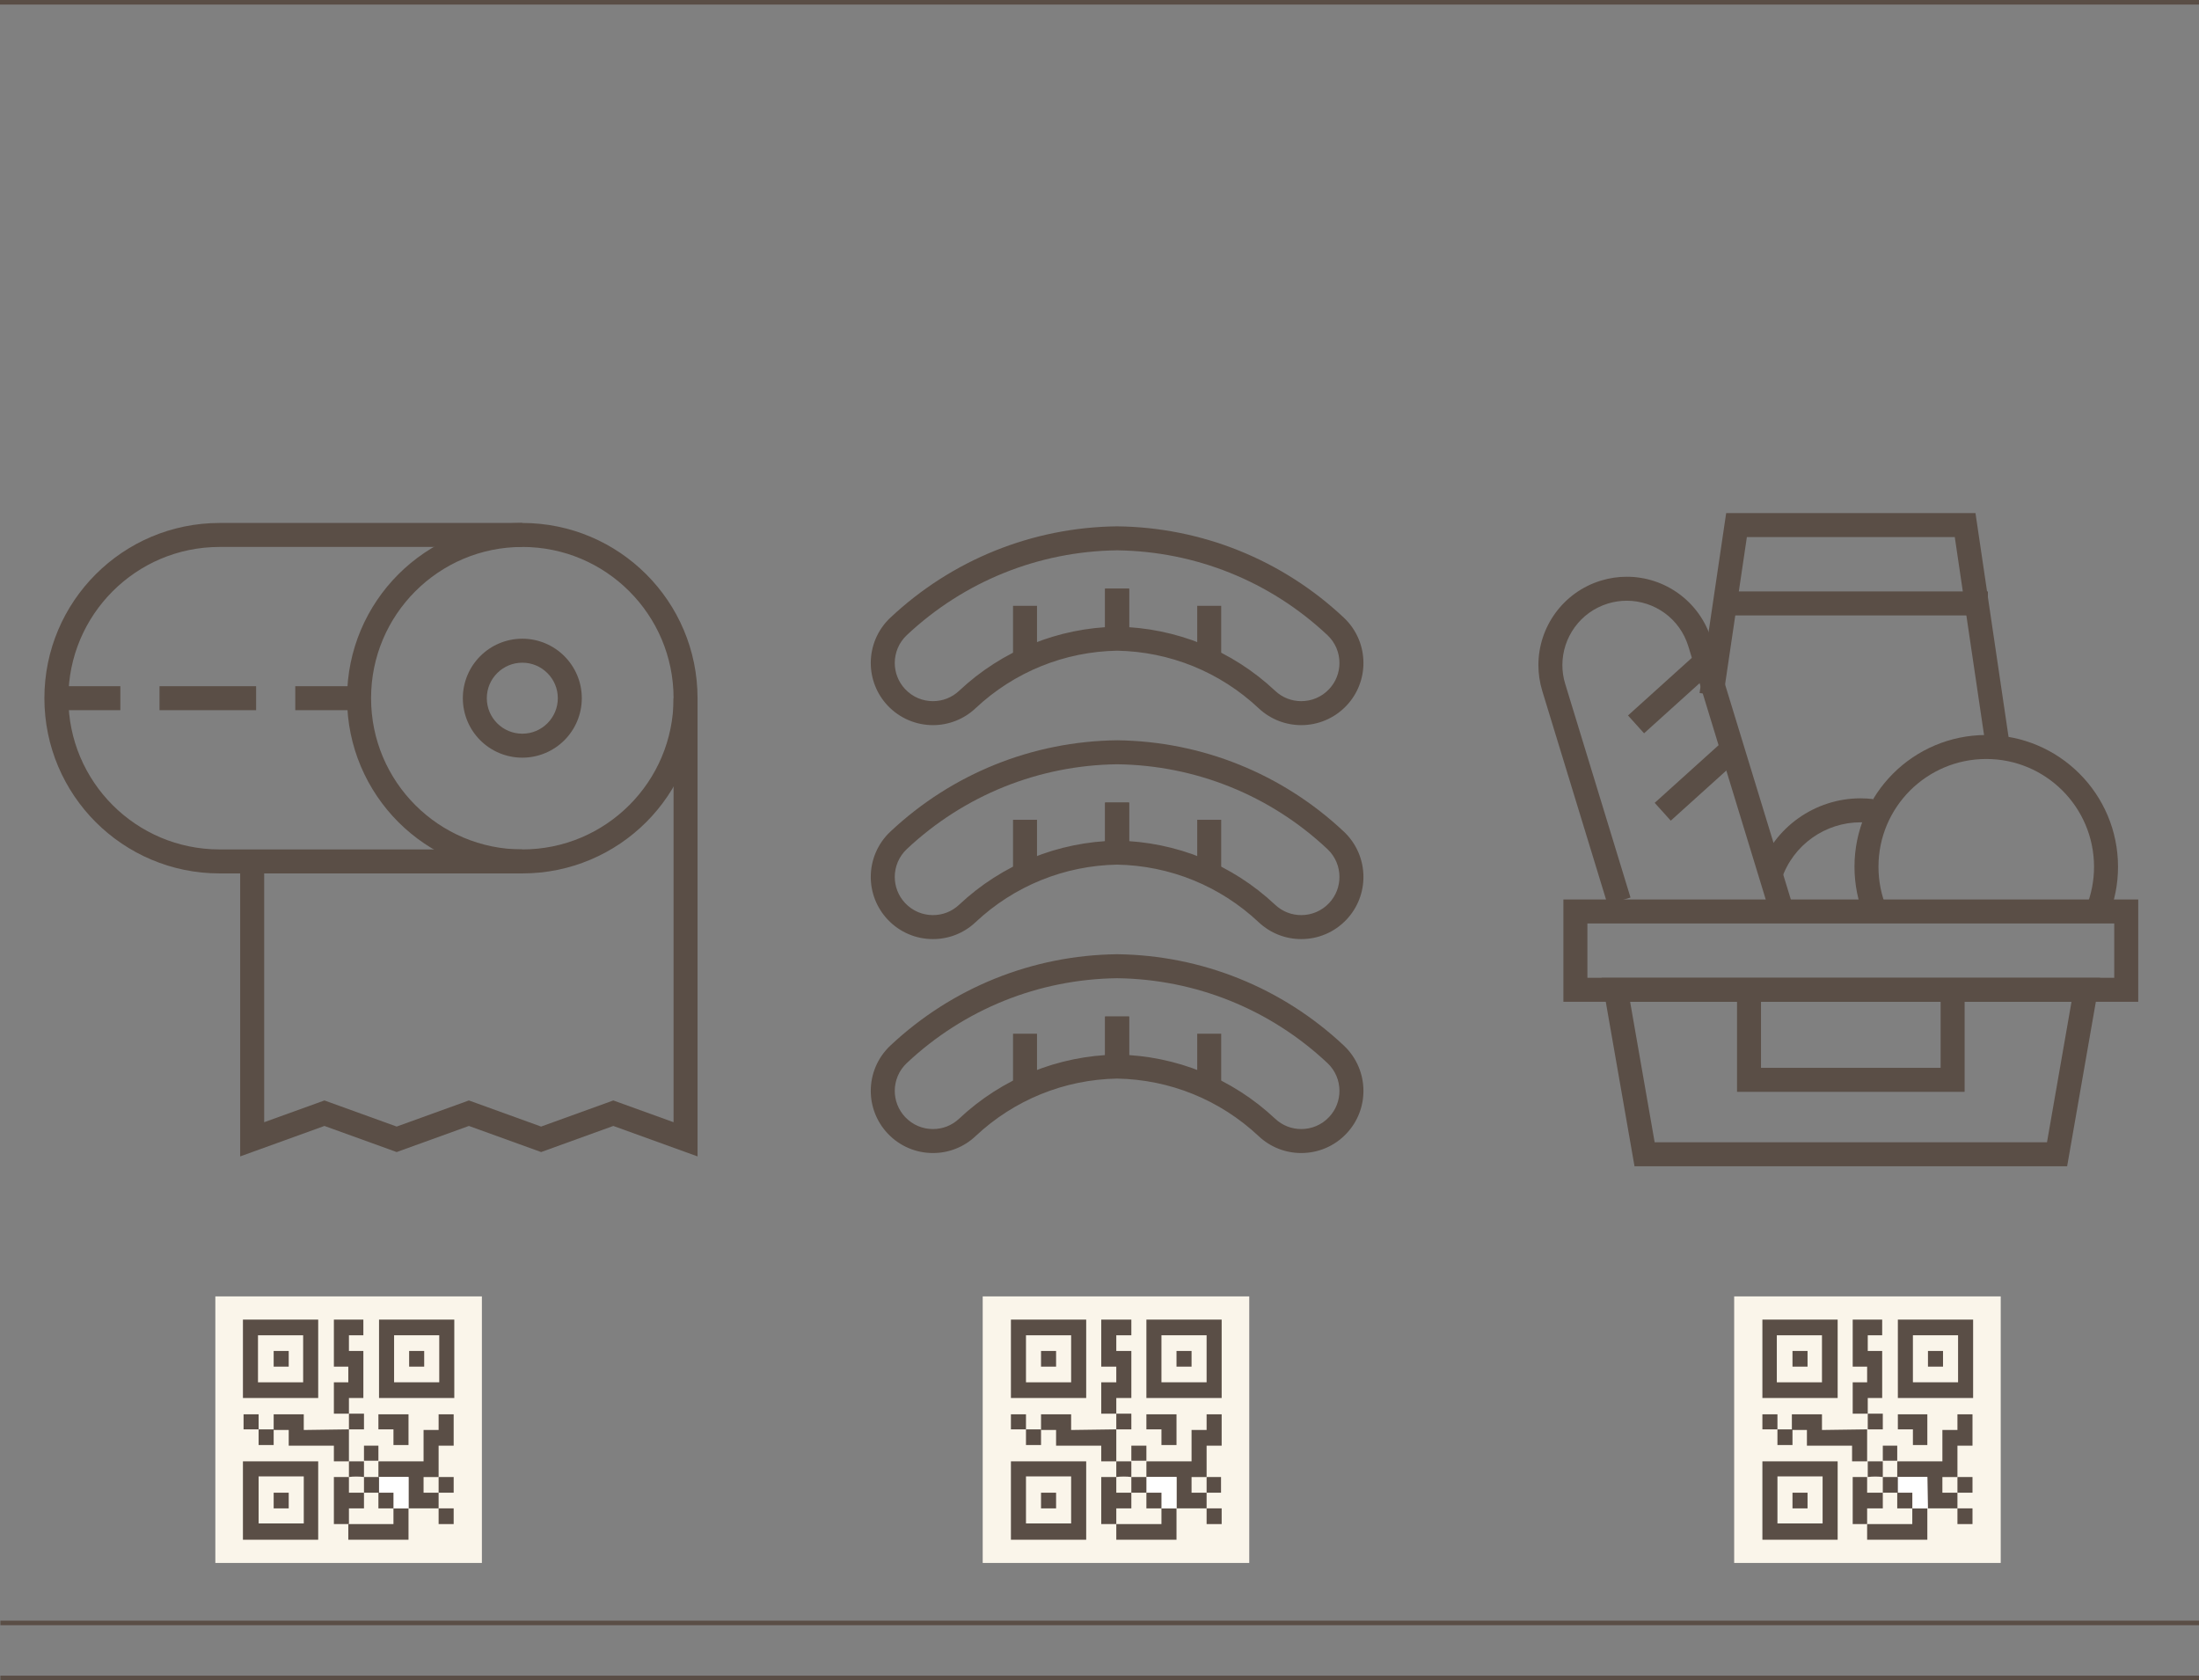 <svg xmlns="http://www.w3.org/2000/svg" xmlns:xlink="http://www.w3.org/1999/xlink" xmlns:xodm="http://www.corel.com/coreldraw/odm/2003" xml:space="preserve" width="169.231mm" height="129.31mm" style="shape-rendering:geometricPrecision; text-rendering:geometricPrecision; image-rendering:optimizeQuality; fill-rule:evenodd; clip-rule:evenodd" viewBox="0 0 16923.12 12931.03"><rect x="0" y="0" width="16923.12" height="12931.03" fill="#808080" stroke="none"/> <defs> <style type="text/css"> .str0 {stroke:#5A4E46;stroke-width:35.17;stroke-miterlimit:22.926} .fil0 {fill:none} .fil1 {fill:#5A4E46} .fil2 {fill:#FAF5EA} .fil3 {fill:white} .fil4 {fill:#5A4E46;fill-rule:nonzero} </style> </defs> <g id="Ebene_x0020_1">  <line class="fil0 str0" x1="-0" y1="17.59" x2="16923.12" y2="17.59"></line> <line class="fil0 str0" x1="2.84" y1="12490.1" x2="16923.12" y2="12490.1"></line> <g id="_2046436217536"> <polygon class="fil1" points="3375.52,11729.15 3375.52,11849.83 3264.51,11849.83 3264.51,11729.15 "></polygon> <g> <rect class="fil2" x="1657.23" y="9977.08" width="2051.32" height="2051.32"></rect> <path class="fil1" d="M2332.97 10276.34l-347.53 0 0 361.99 347.53 0 0 -361.99zm115.82 482.67l-579.19 0 0 -603.34 579.19 0 0 603.34z"></path> <path class="fil1" d="M3032.82 10638.33l347.53 0 0 -361.99 -347.53 0 0 361.99zm-115.84 -482.66l579.2 0 0 603.32 -579.2 0.02 0 -603.34z"></path> <path class="fil1" d="M1990.27 11724.34l347.51 0 0 -362 -347.51 -0.01 0 362.01zm458.52 125.49l-579.19 0 0 -603.33 579.19 -0.01 0 603.34z"></path> <path class="fil1" d="M2912.17 11246.49c111.01,0 222.02,0 337.86,0l9.65 0 0 -241.33 115.84 0 0 -120.66 115.84 0 0 241.33 -115.84 0 0 241.33 0 0 -115.84 0 0 120.66 115.84 0 0 0c0,38.62 0,82.06 0,120.66l0 0c0,0 0,0 -4.83,0 -77.22,0 -154.45,0 -226.85,0l0 0 0 -241.33 -231.67 0.01c0,-43.45 0,-82.05 0,-120.67l0 0 0 0z"></path> <polygon class="fil1" points="2685.31,10879.66 2569.47,10879.66 2569.47,10638.33 2680.48,10638.33 2680.48,10517.67 2569.47,10517.67 2569.47,10155.67 2796.32,10155.67 2796.32,10276.34 2685.31,10276.34 2685.31,10397 2796.32,10397 2796.32,10759.01 2685.31,10759.01 2685.31,10879.66 "></polygon> <path class="fil1" d="M2685.31 11000.34l0 231.68c0,4.83 0,9.65 0,14.48l0 0 -115.84 -0.01 0 -120.66 -347.52 0 0 -120.66 -115.84 -0.01 0 0 0 -120.66 231.67 0 0 120.66 347.53 -4.82 0 0 0 0z"></path> <path class="fil1" d="M3143.84 11608.49l0 241.34 -463.36 0 0 -120.66 0 0 347.51 -0.02 0 -120.66c43.45,0 82.06,0 115.85,0l0 0 0 0z"></path> <polygon class="fil1" points="2685.31,11729.15 2569.47,11729.15 2569.47,11367.16 2685.31,11367.16 2685.31,11367.16 2685.31,11487.82 2801.15,11487.82 2801.15,11608.49 2685.31,11608.49 "></polygon> <polygon class="fil1" points="3143.84,10884.5 3143.84,11121 3027.99,11121 3027.99,11000.34 2912.17,11000.34 2912.17,10884.5 "></polygon> <path class="fil1" d="M2685.31 11367.16c0,-38.62 0,-82.05 0,-120.66l0 0c38.62,0 77.22,0 115.84,0l0 0c0,38.62 0,82.06 0,120.66 -38.62,-4.83 -82.05,-4.83 -115.84,0l0 0 0 0z"></path> <polygon class="fil1" points="2801.15,11246.49 2801.15,11125.83 2912.17,11125.83 2912.17,11246.49 2912.17,11241.67 2801.15,11241.67 "></polygon> <path class="fil1" d="M2106.11 11000.34l0 120.66 -115.84 0 0 -120.66 0 0c38.62,0 77.22,0 115.84,0l0 0 0 0z"></path> <path class="fil1" d="M2685.31 11000.34c0,-38.62 0,-82.06 0,-120.66l0 0 115.84 -0.02 0 120.66 -115.84 0.02 0 0 0 0z"></path> <polygon class="fil1" points="3375.52,11367.16 3491.36,11367.16 3491.36,11487.82 3375.52,11487.82 3375.52,11487.82 "></polygon> <polygon class="fil1" points="1990.27,11000.34 1874.43,11000.34 1874.43,10884.5 1990.27,10884.5 "></polygon> <path class="fil1" d="M3375.52 11729.15c0,-38.61 0,-82.05 0,-120.66l0 0c38.62,0 77.23,0 115.84,0l0 120.66 -115.84 0 0 0 0 0z"></path> <path class="fil3" d="M3143.84 11608.49c-38.62,0 -77.23,0 -115.85,0l0 0 0 -120.65 -115.82 -0.02 0 0 0 -120.66 0 0 231.67 0 0 241.33 0 0z"></path> <rect class="fil1" x="2106.1" y="10397" width="115.84" height="120.66"></rect> <rect class="fil1" x="3148.66" y="10397" width="115.84" height="120.66"></rect> <rect class="fil1" x="2106.1" y="11487.84" width="115.84" height="120.66"></rect> <rect class="fil1" x="2801.15" y="11367.16" width="115.84" height="120.66"></rect> <rect class="fil1" x="2912.16" y="11487.84" width="115.84" height="120.66"></rect> </g> </g> <g id="_2046436243488"> <polygon class="fil1" points="9285.84,11729.15 9285.84,11849.83 9169.99,11849.83 9169.99,11729.15 "></polygon> <g> <rect class="fil2" x="7562.73" y="9977.08" width="2051.32" height="2051.32"></rect> <path class="fil1" d="M8243.28 10276.34l-347.51 0 0 361.99 347.51 0 0 -361.99zm115.84 482.67l-579.2 0 0 -603.34 579.2 0 0 603.34z"></path> <path class="fil1" d="M8938.32 10638.33l347.52 0 0 -361.99 -347.52 0 0 361.99zm-115.84 -482.66l579.2 0 0 603.32 -579.2 0.02 0 -603.34z"></path> <path class="fil1" d="M7895.77 11724.34l347.51 0 0 -362 -347.51 -0.01 0 362.01zm463.35 125.49l-579.2 0 0 -603.33 579.2 -0.01 0 603.34z"></path> <path class="fil1" d="M8822.48 11246.49c111.01,0 222.02,0 337.87,0l9.64 0 0 -241.33 115.85 0 0 -120.66 115.84 0 0 241.33 -115.84 0 0 241.33 0 0 -115.85 0 0 120.66 115.85 0 0 0c0,38.62 0,82.06 0,120.66l0 0c0,0 0,0 -4.83,0 -77.23,0 -154.45,0 -226.86,0l0 0 0 -241.33 -231.67 0.01c0,-43.45 0,-82.05 0,-120.67l0 0 0 0z"></path> <polygon class="fil1" points="8590.79,10879.66 8474.97,10879.66 8474.97,10638.33 8590.79,10638.33 8590.79,10517.67 8474.97,10517.67 8474.97,10155.67 8706.64,10155.67 8706.64,10276.34 8590.79,10276.34 8590.79,10397 8706.64,10397 8706.64,10759.01 8590.79,10759.01 8590.79,10879.66 "></polygon> <path class="fil1" d="M8590.79 11000.34l0 231.68c0,4.83 0,9.65 0,14.48l0 0 -115.82 -0.01 0 -120.66 -347.53 0 0 -120.66 -115.83 -0.01 0 0 0 -120.66 231.67 0 0 120.66 347.51 -4.82 0 0 0 0z"></path> <path class="fil1" d="M9054.17 11608.49l0 241.34 -463.38 0 0 -120.66 0 0 347.53 -0.02 0 -120.66c38.61,0 77.23,0 115.85,0l0 0 0 0z"></path> <polygon class="fil1" points="8590.79,11729.15 8474.97,11729.15 8474.97,11367.16 8590.79,11367.16 8590.79,11367.16 8590.79,11487.82 8706.64,11487.82 8706.64,11608.49 8590.79,11608.49 "></polygon> <polygon class="fil1" points="9054.17,10884.5 9054.17,11121 8938.32,11121 8938.32,11000.34 8822.48,11000.34 8822.48,10884.5 "></polygon> <path class="fil1" d="M8590.79 11367.16c0,-38.62 0,-82.05 0,-120.66l0 0c38.62,0 77.23,0 115.85,0l0 0c0,38.62 0,82.06 0,120.66 -38.61,-4.83 -77.23,-4.83 -115.85,0l0 0 0 0z"></path> <polygon class="fil1" points="8706.64,11246.49 8706.64,11125.83 8822.48,11125.83 8822.48,11246.49 8822.48,11241.67 8706.64,11241.67 "></polygon> <path class="fil1" d="M8011.61 11000.34l0 120.66 -115.84 0 0 -120.66 0 0c38.6,0 77.22,0 115.84,0l0 0 0 0z"></path> <path class="fil1" d="M8590.79 11000.34c0,-38.62 0,-82.06 0,-120.66l0 0 115.85 -0.02 0 120.66 -115.85 0.02 0 0 0 0z"></path> <polygon class="fil1" points="9285.84,11367.16 9396.85,11367.16 9396.85,11487.82 9285.84,11487.82 9285.84,11487.82 "></polygon> <polygon class="fil1" points="7895.77,11000.34 7779.92,11000.34 7779.92,10884.5 7895.77,10884.5 "></polygon> <path class="fil1" d="M9285.84 11729.15c0,-38.61 0,-82.05 0,-120.66l0 0c38.62,0 77.22,0 115.84,0l0 120.66 -115.84 0 0 0 0 0z"></path> <path class="fil3" d="M9054.17 11608.49c-38.62,0 -77.23,0 -115.85,0l0 0 0 -120.65 -115.84 -0.02 0 0 0 -120.66 0 0 231.69 0 0 241.33 0 0z"></path> <rect class="fil1" x="8011.6" y="10397" width="115.84" height="120.66"></rect> <rect class="fil1" x="9054.16" y="10397" width="115.84" height="120.66"></rect> <rect class="fil1" x="8011.6" y="11487.84" width="115.84" height="120.66"></rect> <rect class="fil1" x="8706.64" y="11367.16" width="115.84" height="120.66"></rect> <rect class="fil1" x="8822.49" y="11487.84" width="115.84" height="120.66"></rect> </g> </g> <g id="_2046431601632"> <polygon class="fil1" points="15064.15,11729.15 15064.15,11849.83 14953.14,11849.83 14953.14,11729.15 "></polygon> <g> <rect class="fil2" x="13345.87" y="9977.08" width="2051.32" height="2051.32"></rect> <path class="fil1" d="M14021.6 10276.34l-347.53 0 0 361.99 347.53 0 0 -361.99zm120.66 482.67l-579.2 0 0 -603.34 579.2 0 0 603.34z"></path> <path class="fil1" d="M14721.46 10638.33l347.51 0 0 -361.99 -347.51 0 0 361.99zm-115.84 -482.66l579.19 0 0 603.32 -579.19 0.02 0 -603.34z"></path> <path class="fil1" d="M13678.9 11724.34l347.52 0 0 -362 -347.52 -0.01 0 362.01zm463.36 125.49l-579.2 0 0 -603.33 579.2 -0.01 0 603.34z"></path> <path class="fil1" d="M14600.8 11246.49c111.01,0 222.02,0 337.86,0l9.65 0 0 -241.33 115.84 0 0 -120.66 115.85 0 0 241.33 -115.85 0 0 241.33 0 0 -115.84 0 0 120.66 115.84 0 0 0c0,38.62 0,82.06 0,120.66l0 0c0,0 0,0 -4.83,0 -77.22,0 -154.44,0 -226.85,0l0 0 0 -241.33 -231.67 0.01c0,-43.45 0,-82.05 0,-120.67l0 0 0 0z"></path> <polygon class="fil1" points="14373.94,10879.66 14258.1,10879.66 14258.1,10638.33 14369.11,10638.33 14369.11,10517.67 14258.1,10517.67 14258.1,10155.67 14484.96,10155.67 14484.96,10276.34 14373.94,10276.34 14373.94,10397 14484.96,10397 14484.96,10759.01 14373.94,10759.01 14373.94,10879.66 "></polygon> <path class="fil1" d="M14369.11 11000.34l0 231.68c0,4.83 0,9.65 0,14.48l0 0 -115.84 -0.01 0 -120.66 -347.51 0 0 -120.66 -115.85 -0.01 0 0 0 -120.66 231.69 0 0 120.66 347.51 -4.82 0 0 0 0z"></path> <path class="fil1" d="M14832.47 11608.49l0 241.34 -463.36 0 0 -120.66 0 0 347.52 -0.02 0 -120.66c38.62,0 77.23,0 115.84,0l0 0 0 0z"></path> <polygon class="fil1" points="14373.94,11729.15 14258.1,11729.15 14258.1,11367.16 14373.94,11367.16 14369.11,11367.16 14369.11,11487.82 14489.77,11487.82 14489.77,11608.49 14369.11,11608.49 14369.11,11729.15 "></polygon> <polygon class="fil1" points="14832.47,10884.5 14832.47,11121 14721.46,11121 14721.46,11000.34 14605.62,11000.34 14605.62,10884.5 "></polygon> <path class="fil1" d="M14373.94 11367.16c0,-38.62 0,-82.05 0,-120.66l0 0c38.62,0 77.23,0 115.85,0l0 0c0,38.62 0,82.06 0,120.66 -38.62,-4.83 -77.24,-4.83 -115.85,0l0 0 0 0z"></path> <polygon class="fil1" points="14489.77,11246.49 14489.77,11125.83 14600.8,11125.83 14600.8,11246.49 14600.8,11241.67 14489.77,11241.67 "></polygon> <path class="fil1" d="M13794.74 11000.34l0 120.66 -115.84 0 0 -120.66 0 0c38.61,0 77.23,0 115.84,0l0 0 0 0z"></path> <path class="fil1" d="M14373.94 11000.34c0,-38.62 0,-82.06 0,-120.66l0 0 115.83 -0.02 0 120.66 -115.83 0.02 0 0 0 0z"></path> <polygon class="fil1" points="15064.15,11367.16 15180,11367.16 15180,11487.82 15064.15,11487.82 15064.15,11487.82 "></polygon> <polygon class="fil1" points="13678.9,11000.34 13563.06,11000.34 13563.06,10884.5 13678.9,10884.5 "></polygon> <path class="fil1" d="M15064.15 11729.15c0,-38.61 0,-82.05 0,-120.66l0 0c38.62,0 77.23,0 115.85,0l0 120.66 -115.85 0 0 0 0 0z"></path> <path class="fil3" d="M14837.3 11608.49c-38.62,0 -77.22,0 -115.84,0l0 0 0 -120.65 -120.66 -0.02 0 0 0 -120.66 0 0 231.67 0 4.83 241.33 0 0z"></path> <rect class="fil1" x="13794.74" y="10397" width="115.84" height="120.66"></rect> <rect class="fil1" x="14837.29" y="10397" width="115.84" height="120.66"></rect> <rect class="fil1" x="13794.74" y="11487.84" width="115.84" height="120.66"></rect> <rect class="fil1" x="14489.78" y="11367.16" width="115.84" height="120.66"></rect> <rect class="fil1" x="14600.79" y="11487.84" width="115.84" height="120.66"></rect> </g> </g> <line class="fil0 str0" x1="2.84" y1="12913.44" x2="16923.12" y2="12913.44"></line> <g id="_2046429782336"> <path class="fil4" d="M4019.65 4024.72l-2329.5 0c-372.08,0 -709.62,151.1 -953.54,395.02 -243.91,243.66 -395.01,581.45 -395.01,953.53 0,372.08 151.1,709.87 395.01,953.79 243.92,243.66 581.46,395.03 953.54,394.76l2329.5 0 0 -184.59 -2329.5 0c-321.71,0 -612.05,-130 -823,-340.7 -210.7,-210.95 -340.96,-501.55 -340.96,-823.26 0,-321.71 130.26,-612.04 340.96,-823 210.95,-210.95 501.29,-340.96 823,-340.96l2329.5 0 0 -184.59z"></path> <path class="fil4" d="M4019.65 4117.01l0 92.3c321.72,0 612.05,130.01 823.01,340.96 210.95,210.96 340.95,501.29 340.95,823 0,321.71 -130,612.31 -340.95,823.26 -210.96,210.7 -501.29,340.7 -823.01,340.7 -321.71,0 -612.3,-130 -823.26,-340.7 -210.69,-210.95 -340.7,-501.55 -340.7,-823.26 0,-321.71 130.01,-612.04 340.7,-823 210.96,-210.95 501.55,-340.96 823.26,-340.96l0 -92.3 0 -92.29c-372.07,0 -709.87,151.1 -953.79,395.02 -243.66,243.66 -395.02,581.45 -394.76,953.53 -0.26,372.08 151.1,709.87 394.76,953.79 243.92,243.66 581.72,395.03 953.79,394.76 372.08,0.27 709.88,-151.1 953.53,-394.76 243.92,-243.92 395.02,-581.71 395.02,-953.79 0,-372.08 -151.1,-709.87 -395.02,-953.53 -243.65,-243.92 -581.45,-395.02 -953.53,-395.02l0 92.29z"></path> <path class="fil4" d="M4019.65 5007.79l0 92.29c75.69,0 143.46,30.59 193.03,80.16 49.57,49.58 80.17,117.35 80.17,193.03 0,75.68 -30.6,143.45 -80.17,193.29 -49.57,49.58 -117.34,79.9 -193.03,79.9 -75.68,0 -143.45,-30.32 -193.29,-79.9 -49.57,-49.84 -79.9,-117.61 -79.9,-193.29 0,-75.68 30.33,-143.45 79.9,-193.03 49.84,-49.57 117.61,-80.16 193.29,-80.16l0 -92.29 0 -92.3c-126.04,0 -241.28,51.42 -323.82,134.22 -82.53,82.54 -133.95,197.51 -133.95,323.56 0,126.04 51.42,241.28 133.95,323.82 82.54,82.54 197.78,133.96 323.82,133.96 126.05,0 241.02,-51.42 323.56,-133.96 82.8,-82.54 134.22,-197.78 134.22,-323.82 0,-126.05 -51.42,-241.02 -134.22,-323.56 -82.54,-82.8 -197.51,-134.22 -323.56,-134.22l0 92.3z"></path> <polygon class="fil4" points="2272.39,5465.57 2763.39,5465.57 2763.39,5280.97 2272.39,5280.97 "></polygon> <polygon class="fil4" points="435.21,5465.57 926.21,5465.57 926.21,5280.97 435.21,5280.97 "></polygon> <polygon class="fil4" points="1227.62,5465.57 1970.98,5465.57 1970.98,5280.97 1227.62,5280.97 "></polygon> <polygon class="fil4" points="5183.61,5373.27 5183.61,8636.53 4720.04,8469.08 4164.16,8670.02 3608.55,8469.08 3052.67,8670.02 2496.8,8469.08 2032.95,8636.53 2032.95,6618.45 1848.37,6618.45 1848.37,8899.7 2496.8,8665.28 3052.67,8866.21 3608.55,8665.28 4164.42,8866.21 4720.04,8665.28 5368.2,8899.7 5368.2,5373.27 "></polygon> </g> <g id="_2046429788256"> <polygon class="fil4" points="7796.14,5049.84 7980.73,5049.84 7980.73,4662.39 7796.14,4662.39 "></polygon> <polygon class="fil4" points="8504.7,4917.47 8689.28,4917.47 8689.28,4530.01 8504.7,4530.01 "></polygon> <polygon class="fil4" points="9213.52,5049.84 9398.1,5049.84 9398.1,4662.39 9213.52,4662.39 "></polygon> <polygon class="fil4" points="8504.7,4917.47 8689.28,4917.47 8689.28,4530.01 8504.7,4530.01 "></polygon> <path class="fil4" d="M10278.59 4820.69l63.29 -67.24c-474.66,-445.92 -1093.3,-695.11 -1743.58,-702.76l-1.31 0 -1.05 0c-650.28,7.65 -1268.92,256.84 -1743.58,702.76 -100.2,93.87 -151.09,221.76 -151.09,348.87 0,117.08 43.25,235.48 129.74,327.51 94.14,99.94 221.76,150.83 348.87,150.83 117.35,0 235.48,-43.24 327.51,-129.74 297.72,-279.51 683.77,-436.15 1091.18,-443.27l-1.58 -92.3 -1.59 92.3c407.69,7.12 793.47,163.76 1091.19,443.27 92.29,86.5 210.43,129.74 327.51,129.74 127.37,0 254.99,-50.89 348.87,-150.83 86.76,-92.03 130,-210.43 129.74,-327.51 0.26,-127.11 -50.89,-255 -150.83,-348.87l-63.29 67.24 -63.02 67.24c61.7,58.02 92.56,135.8 92.56,214.39 0,72.25 -26.11,144.24 -79.64,201.2 -58.01,61.7 -135.54,92.56 -214.39,92.56 -72.25,0 -143.98,-26.11 -200.94,-79.64 -330.93,-310.9 -761.56,-485.47 -1214.59,-493.38l-1.58 0 -1.59 0c-452.76,7.91 -883.64,182.48 -1214.32,493.38 -56.96,53.53 -128.68,79.64 -201.2,79.64 -78.58,0 -156.11,-30.86 -214.12,-92.56 -53.54,-57.22 -79.64,-128.95 -79.9,-201.2 0.26,-78.59 31.11,-156.37 92.81,-214.39 441.43,-414.53 1014.98,-645.27 1619.63,-652.65l-1.31 -92.29 -1.05 92.29c604.65,7.38 1178.2,238.12 1619.63,652.65l63.02 -67.24z"></path> <polygon class="fil4" points="7796.14,6696.64 7980.73,6696.64 7980.73,6309.08 7796.14,6309.08 "></polygon> <polygon class="fil4" points="8504.7,6563.99 8689.28,6563.99 8689.28,6176.54 8504.7,6176.54 "></polygon> <polygon class="fil4" points="9213.52,6696.64 9398.1,6696.64 9398.1,6309.08 9213.52,6309.08 "></polygon> <polygon class="fil4" points="8504.7,6563.99 8689.28,6563.99 8689.28,6176.54 8504.7,6176.54 "></polygon> <path class="fil4" d="M10278.59 6467.22l63.29 -67.25c-474.66,-445.91 -1093.3,-694.84 -1743.58,-702.75l-1.31 0 -1.05 0c-650.28,7.91 -1268.92,256.84 -1743.58,702.75 -100.2,93.88 -151.09,221.77 -151.09,348.88 0,117.08 43.25,235.48 129.74,327.51 94.14,100.2 221.76,151.1 348.87,150.84 117.35,0.26 235.48,-42.99 327.51,-129.75 297.72,-279.52 683.77,-436.16 1091.18,-443.27l-1.58 -92.29 -1.59 92.29c407.69,7.11 793.47,163.75 1091.19,443.27 92.29,86.76 210.43,130.01 327.51,129.75 127.37,0.26 254.99,-50.64 348.87,-150.84 86.76,-92.03 130,-210.43 129.74,-327.51 0.26,-127.11 -50.89,-255 -150.83,-348.88l-63.29 67.25 -63.02 67.24c61.7,58.01 92.56,135.8 92.56,214.39 0,72.51 -26.11,144.24 -79.64,201.2 -58.01,61.7 -135.54,92.55 -214.39,92.55 -72.25,0 -143.98,-26.1 -200.94,-79.63 -330.93,-310.9 -761.56,-485.47 -1214.59,-493.38l-1.58 0 -1.59 0c-452.76,7.91 -883.64,182.48 -1214.32,493.38 -56.96,53.53 -128.68,79.63 -201.2,79.63 -78.58,0 -156.11,-30.85 -214.12,-92.55 -53.54,-56.96 -79.64,-128.69 -79.9,-201.2 0.26,-78.59 31.11,-156.12 92.81,-214.39 441.43,-414.54 1014.98,-645.27 1619.63,-652.66l-1.31 -92.29 -1.05 92.29c604.65,7.39 1178.2,238.12 1619.63,652.66l63.02 -67.24z"></path> <polygon class="fil4" points="7796.14,8343.16 7980.73,8343.16 7980.73,7955.53 7796.14,7955.53 "></polygon> <polygon class="fil4" points="8504.7,8210.52 8689.28,8210.52 8689.28,7823.15 8504.7,7823.15 "></polygon> <polygon class="fil4" points="9213.52,8343.16 9398.1,8343.16 9398.1,7955.53 9213.52,7955.53 "></polygon> <polygon class="fil4" points="8504.7,8210.52 8689.28,8210.52 8689.28,7823.15 8504.7,7823.15 "></polygon> <path class="fil4" d="M10278.59 8113.74l63.29 -67.24c-474.66,-445.91 -1093.3,-694.84 -1743.58,-702.76l-1.31 0 -1.05 0c-650.28,7.92 -1268.92,256.85 -1743.58,702.76 -100.2,94.14 -151.09,221.77 -151.09,348.87 0,117.09 43.25,235.48 129.74,327.51 94.14,100.21 221.76,151.1 348.87,150.84 117.35,0.26 235.48,-42.98 327.51,-129.74 297.72,-279.52 683.77,-436.15 1091.18,-443.28l-1.58 -92.29 -1.59 92.29c407.69,7.13 793.47,163.76 1091.19,443.28 92.29,86.76 210.43,130 327.51,129.74 127.37,0.26 254.99,-50.63 348.87,-150.84 86.76,-92.03 130,-210.42 129.74,-327.51 0.26,-127.1 -50.89,-254.73 -150.83,-348.87l-63.29 67.24 -63.02 67.24c61.7,58.29 92.56,135.81 92.56,214.39 0,72.52 -26.11,144.24 -79.64,201.2 -58.01,61.71 -135.54,92.57 -214.39,92.57 -72.25,0 -143.98,-26.11 -200.94,-79.64 -330.93,-310.91 -761.56,-485.47 -1214.59,-493.38l-1.58 0 -1.59 0c-452.76,7.91 -883.64,182.47 -1214.32,493.38 -56.96,53.53 -128.68,79.64 -201.2,79.64 -78.58,0 -156.11,-30.86 -214.12,-92.57 -53.54,-56.96 -79.64,-128.68 -79.9,-201.2 0.26,-78.58 31.11,-156.1 92.81,-214.12 441.43,-414.79 1014.98,-645.53 1619.63,-652.91l-1.31 -92.3 -1.05 92.3c604.65,7.38 1178.2,238.12 1619.63,652.91l63.02 -67.51z"></path> </g> <g id="_2046429779264"> <polygon class="fil4" points="16051.81,7617.46 16051.81,7525.17 12325.5,7525.17 12578.91,8975.51 15908.36,8975.51 16161.51,7525.17 16051.81,7525.17 16051.81,7617.46 15960.83,7601.64 15753.3,8790.91 12733.96,8790.91 12545.16,7709.75 16051.81,7709.75 16051.81,7617.46 15960.83,7601.64 "></polygon> <path class="fil4" d="M12548.06 6907.32l-502.35 -1643.88c-15.03,-48.53 -21.88,-97.05 -21.88,-145.04 0,-105.75 34.28,-208.06 95.46,-291.92 60.91,-83.85 148.2,-148.72 255.26,-181.68 48.52,-14.77 97.04,-21.63 145.03,-21.63 105.74,0 208.05,34.28 291.91,95.2 83.86,61.18 148.72,148.46 181.69,255.53l622.85 2037.59 176.68 -54.06 -623.12 -2037.59c-44.56,-146.09 -134.75,-266.87 -249.46,-350.46 -114.97,-83.86 -254.73,-130.79 -400.55,-130.79 -65.92,0 -132.91,9.49 -199.09,29.79 -146.09,44.57 -266.87,134.75 -350.46,249.46 -83.59,114.71 -130.79,254.73 -130.79,400.56 0,65.92 9.76,132.9 29.8,199.09l502.6 1643.89 176.68 -54.06 -0.26 0z"></path> <polygon class="fil4" points="13039.07,5045.62 12528.81,5506.3 12652.48,5643.42 13162.74,5182.74 "></polygon> <polygon class="fil4" points="13244.75,5718.04 12734.23,6178.73 12857.91,6315.85 13368.42,5855.17 "></polygon> <path class="fil4" d="M14413.19 6149.46c-31.91,-3.69 -63.55,-5.54 -94.93,-5.54 -172.98,0 -339.91,54.85 -477.82,152.68 -138.18,97.83 -247.87,239.44 -305.36,412.16l175.09 58.27c45.1,-134.48 129.74,-243.65 237.07,-319.86 107.32,-76.21 237.06,-118.67 371.02,-118.67 24.53,0 49.05,1.33 73.58,4.23l21.35 -183.27z"></path> <path class="fil4" d="M16226.91 7049.2c46.93,-117.09 73.04,-244.98 73.04,-378.67 0,-279.53 -113.65,-533.73 -297.19,-717 -183,-183.27 -437.21,-296.92 -716.99,-296.92 -279.52,0 -533.73,113.65 -717,296.92 -183.27,183.27 -296.92,437.47 -296.92,717 0,137.65 27.42,269.5 77.53,389.21l170.34 -70.93c-40.87,-97.84 -63.28,-205.16 -63.28,-318.28 0,-229.16 92.82,-435.9 242.86,-586.47 150.57,-150.04 357.32,-242.87 586.47,-242.87 229.41,0 436.16,92.83 586.46,242.87 150.31,150.57 242.87,357.31 243.13,586.47 0,109.69 -21.36,214.11 -59.86,309.58l171.41 69.09z"></path> <polygon class="fil4" points="15471.41,5765.51 15202.97,3948.9 13284.3,3948.9 13079.67,5333.57 13262.15,5360.48 13443.58,4133.49 15043.69,4133.49 15288.93,5792.41 "></polygon> <polygon class="fil4" points="13208.88,4736.3 15298.42,4736.3 15298.42,4551.71 13208.88,4551.71 "></polygon> <polygon class="fil4" points="12124.03,7014.65 12124.03,7106.94 16270.94,7106.94 16270.94,7525.17 12216.33,7525.17 12216.33,7014.65 12124.03,7014.65 12124.03,7106.94 12124.03,7014.65 12031.74,7014.65 12031.74,7709.75 16455.53,7709.75 16455.53,6922.35 12031.74,6922.35 12031.74,7014.65 "></polygon> <polygon class="fil4" points="13367.89,7592.15 13367.89,8402.75 15119.37,8402.75 15119.37,7592.15 14934.78,7592.15 14934.78,8218.16 13552.22,8218.16 13552.22,7592.15 "></polygon> </g> </g> </svg>